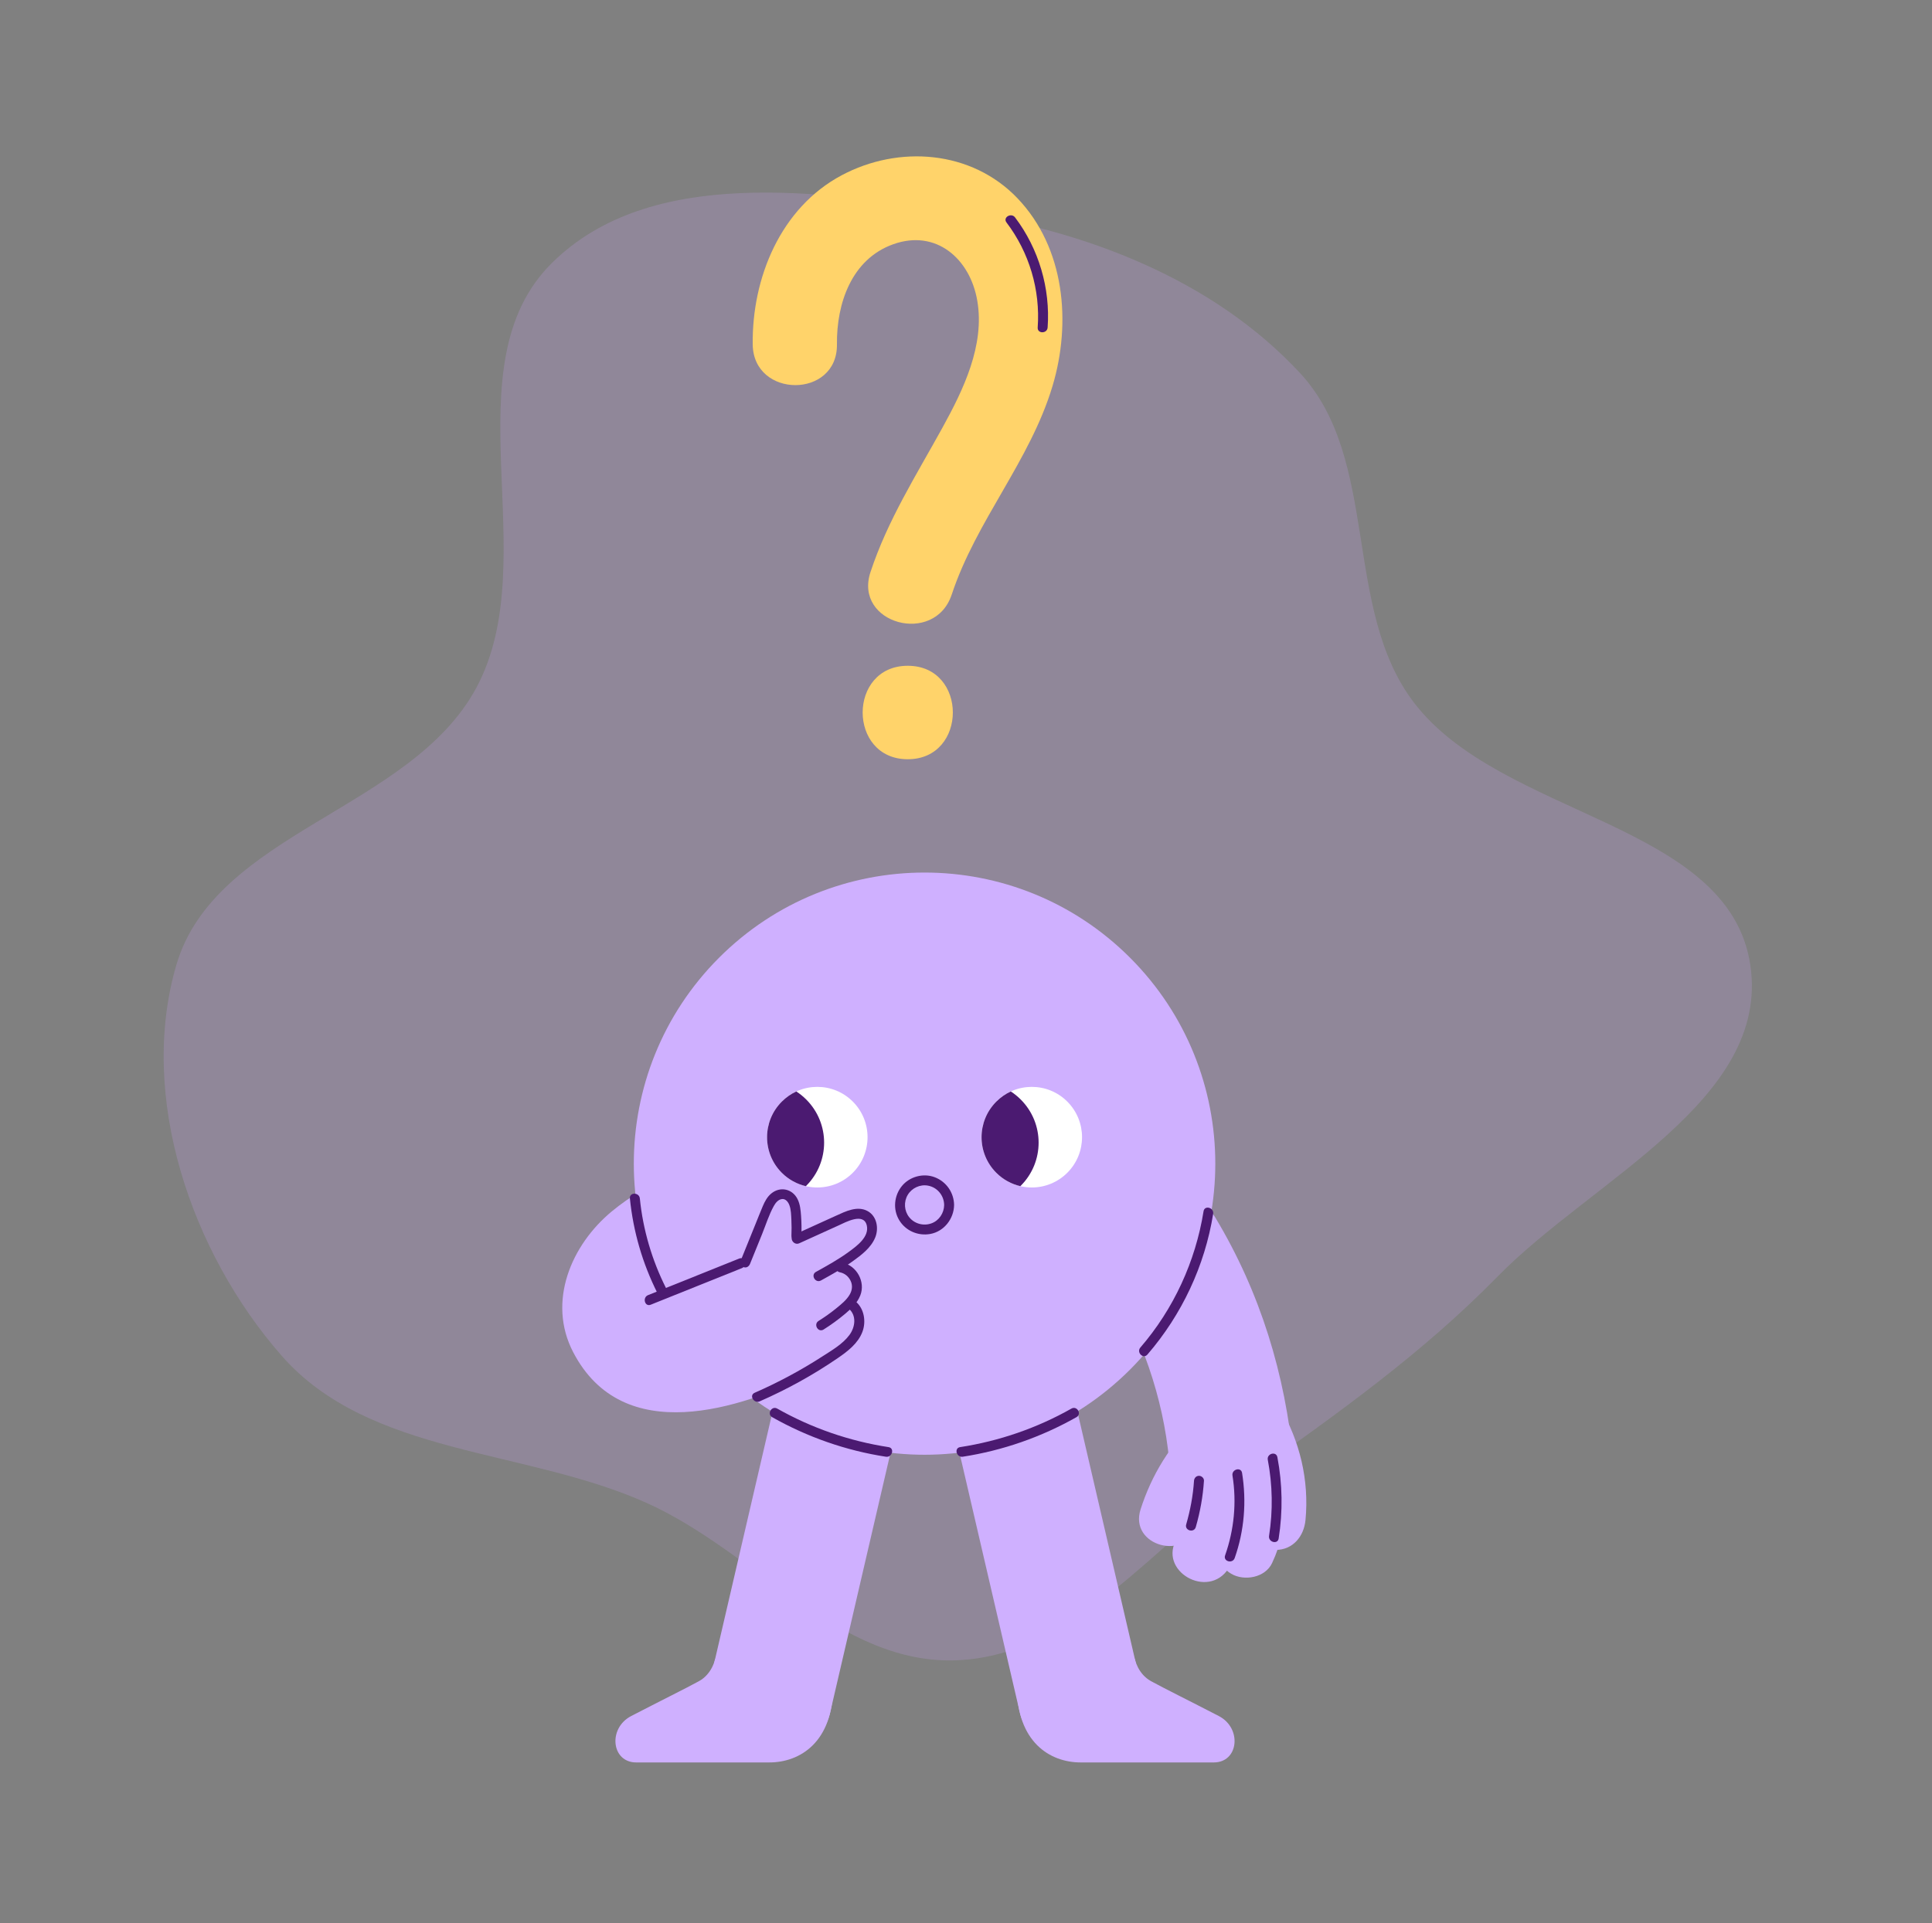<svg xmlns="http://www.w3.org/2000/svg" width="457" height="455" viewBox="0 0 457 455" fill="none"><rect x="0" y="0" width="457" height="455" fill="#808080" stroke="none"/><path opacity="0.2" fill-rule="evenodd" clip-rule="evenodd" d="M153.082 355.655C178.551 367.131 198.702 394.147 226.6 392.817C254.479 391.489 273.403 365.008 296.142 348.838C316.743 334.188 336.511 320.14 354.197 302.079C376.711 279.086 418.679 260.284 414.04 228.434C409.101 194.521 355.145 193.452 334.402 166.16C317.481 143.897 326.516 108.716 307.48 88.23C286.818 65.994 256.545 54.472 226.516 50.056C194.062 45.284 153.871 39.152 130.564 62.213C105.972 86.545 129.029 132.154 112.713 162.658C97.243 191.581 50.898 196.855 41.704 228.342C32.614 259.471 45.202 296.289 66.564 320.708C87.397 344.522 124.233 342.656 153.082 355.655Z" fill="#D5A5FF"></path><g clip-path="url(#clip0_951_43)"><path d="M269.548 397.276C260.333 357.595 251.115 317.913 241.9 278.231C240.101 270.489 231.257 265.91 223.827 267.954C215.906 270.135 211.761 278.288 213.565 286.054C222.78 325.736 231.997 365.418 241.212 405.099C243.011 412.842 251.855 417.42 259.285 415.377C267.207 413.196 271.352 405.043 269.548 397.276Z" fill="#CFB0FF"></path><path d="M268.447 392.534C268.447 392.534 269.113 396.057 272.299 397.787C276.073 399.836 280.208 401.833 288.288 406.014C293.861 408.896 292.989 417 287.114 417H255.629C248.284 417 240.546 412.096 240.546 399.049C240.546 388.063 268.447 392.534 268.447 392.534Z" fill="#CFB0FF"></path><path d="M174.891 272.144C164.165 275.449 153.539 279.354 144.776 286.57C135.107 294.535 129.375 308.007 135.585 319.937C147.336 342.511 174.847 333.508 192.481 324.836C199.602 321.336 201.55 311.21 197.751 304.705C193.504 297.429 184.797 295.911 177.649 299.427C172.679 301.871 167.651 303.358 162.307 304.741C161.275 305.008 160.11 305.054 161.843 304.898C161.001 304.974 159.659 304.722 158.929 305.01C157.823 305.448 160.267 304.954 160.891 305.411C161.338 305.736 161.358 306.044 161.67 306.504C162 306.99 162.197 311.682 161.643 311.42C161.475 311.342 162.813 309.787 162.708 309.87C164.38 308.557 165.844 307.377 167.861 306.247C172.469 303.663 177.395 302.157 182.702 300.519C200.722 294.965 193.035 266.551 174.891 272.144Z" fill="#CFB0FF"></path><path d="M196.389 405.099C205.604 365.418 214.822 325.736 224.037 286.054C225.833 278.319 221.642 270.12 213.774 267.954C206.344 265.91 197.507 270.457 195.701 278.231C186.486 317.913 177.269 357.595 168.054 397.276C166.257 405.011 170.448 413.211 178.316 415.377C185.746 417.42 194.583 412.873 196.389 405.099Z" fill="#CFB0FF"></path><path d="M169.157 392.534C169.157 392.534 168.49 396.057 165.305 397.787C161.531 399.836 157.396 401.833 149.316 406.014C143.743 408.896 144.615 417 150.49 417H181.975C189.32 417 197.058 412.096 197.058 399.049C197.058 388.063 169.157 392.534 169.157 392.534Z" fill="#CFB0FF"></path><path d="M267.328 324.027C294.186 297.13 294.186 253.52 267.328 226.622C240.47 199.725 196.925 199.725 170.067 226.622C143.209 253.52 143.209 297.13 170.067 324.027C196.925 350.925 240.47 350.925 267.328 324.027Z" fill="#CFB0FF"></path><path d="M225.123 140.678C230.884 123.204 243.673 109.037 248.977 91.301C253.456 76.322 251.882 58.626 240.663 46.894C229.802 35.536 212.595 34.277 199.096 41.466C184.641 49.165 177.862 65.739 178.047 81.486C178.199 94.317 198.127 94.352 197.974 81.486C197.859 71.822 201.413 61.319 211.277 57.792C221.464 54.149 229.473 61.258 231.167 71.137C232.981 81.71 227.879 92.205 222.933 101.184C216.743 112.43 209.952 123.089 205.902 135.371C201.872 147.594 221.107 152.833 225.118 140.675L225.123 140.678Z" fill="#FFD36A"></path><path d="M238.075 52.631C243.463 59.748 246.097 68.575 245.459 77.486C245.352 78.997 247.703 78.992 247.81 77.486C248.474 68.221 245.711 58.848 240.106 51.443C239.203 50.25 237.162 51.423 238.075 52.631Z" fill="#4B1A71"></path><path d="M214.726 179.638C228.933 179.638 228.955 157.526 214.726 157.526C200.498 157.526 200.498 179.638 214.726 179.638Z" fill="#FFD36A"></path><path d="M184.926 260.645C189.567 255.997 197.093 255.997 201.733 260.645C206.373 265.292 206.373 272.829 201.733 277.476C197.093 282.123 189.567 282.123 184.926 277.476C180.286 272.829 180.286 265.292 184.926 260.645Z" fill="white"></path><path d="M184.926 260.649C185.956 259.618 187.121 258.818 188.358 258.244C189.198 258.784 189.986 259.427 190.719 260.158C196.345 265.793 196.345 274.917 190.719 280.551L190.619 280.652C188.532 280.16 186.554 279.112 184.926 277.481C180.281 272.829 180.288 265.297 184.926 260.652V260.649Z" fill="#4B1A71"></path><path d="M235.661 260.645C240.301 255.997 247.827 255.997 252.468 260.645C257.108 265.292 257.108 272.829 252.468 277.476C247.827 282.123 240.301 282.123 235.661 277.476C231.021 272.829 231.021 265.292 235.661 260.645Z" fill="white"></path><path d="M235.663 260.649C236.694 259.618 237.858 258.818 239.096 258.244C239.935 258.784 240.724 259.427 241.456 260.158C247.083 265.793 247.083 274.917 241.456 280.551L241.356 280.652C239.269 280.16 237.292 279.112 235.663 277.481C231.018 272.829 231.025 265.297 235.663 260.652V260.649Z" fill="#4B1A71"></path><path d="M223.334 285.101C223.307 287.008 222.142 288.797 220.324 289.452C218.444 290.13 216.316 289.56 215.061 287.991C213.867 286.494 213.74 284.35 214.719 282.712C215.688 281.089 217.626 280.18 219.496 280.522C221.713 280.925 223.302 282.857 223.331 285.101C223.353 286.614 225.704 286.619 225.682 285.101C225.64 282.16 223.834 279.574 221.09 278.532C218.4 277.51 215.173 278.381 213.35 280.603C211.487 282.874 211.167 286.13 212.688 288.675C214.207 291.22 217.158 292.481 220.043 291.963C223.312 291.374 225.638 288.367 225.682 285.101C225.704 283.585 223.353 283.585 223.331 285.101H223.334Z" fill="#4B1A71"></path><path d="M262.124 302.971C269.96 316.011 275.16 330.51 276.575 345.724C277.313 353.634 282.8 360.438 291.268 360.438C298.643 360.438 306.703 353.683 305.961 345.724C304.052 325.237 298.123 305.802 287.497 288.12C277.757 271.912 252.341 286.69 262.124 302.974V302.971Z" fill="#CFB0FF"></path><path d="M179.7 331.564C186.156 328.738 192.357 325.32 198.171 321.331C200.507 319.727 202.926 317.891 203.983 315.156C204.918 312.735 204.445 309.621 202.377 307.924C201.218 306.971 199.543 308.628 200.715 309.589C202.67 311.195 202.316 313.96 200.949 315.83C199.343 318.023 196.753 319.495 194.51 320.945C189.418 324.233 184.064 327.103 178.513 329.533C177.129 330.139 178.325 332.166 179.7 331.567V331.564Z" fill="#4B1A71"></path><path d="M194.815 314.569C196.58 313.461 198.266 312.232 199.863 310.895C201.332 309.665 202.775 308.313 203.498 306.494C204.769 303.297 202.651 299.436 199.282 298.757C197.805 298.459 197.173 300.727 198.657 301.028C199.797 301.258 200.693 301.984 201.198 303.033C201.738 304.15 201.581 305.321 200.954 306.365C200.19 307.638 198.952 308.621 197.817 309.548C196.487 310.635 195.081 311.623 193.626 312.537C192.347 313.342 193.526 315.378 194.812 314.571L194.815 314.569Z" fill="#4B1A71"></path><path d="M194.195 302.966C196.726 301.566 199.267 300.16 201.625 298.473C203.725 296.972 206.031 295.251 207.032 292.782C207.904 290.631 207.423 287.788 205.275 286.573C202.839 285.194 200.029 286.609 197.761 287.641C194.466 289.137 191.173 290.633 187.877 292.132C186.501 292.758 187.694 294.787 189.064 294.163C192.147 292.762 195.227 291.364 198.31 289.963C200.024 289.186 204.335 286.778 205.04 289.983C205.629 292.66 202.675 294.801 200.825 296.161C198.359 297.97 195.681 299.454 193.011 300.93C191.685 301.663 192.872 303.697 194.197 302.964L194.195 302.966Z" fill="#4B1A71"></path><path d="M189.557 292.357C189.62 290.795 189.601 289.232 189.486 287.675C189.386 286.333 189.269 284.947 188.661 283.725C187.445 281.29 184.587 280.647 182.47 282.36C181.496 283.148 180.908 284.258 180.427 285.392C179.815 286.834 179.246 288.294 178.657 289.746C177.491 292.628 176.324 295.51 175.155 298.393C174.913 298.987 175.416 299.681 175.975 299.84C176.644 300.033 177.183 299.603 177.42 299.018C178.365 296.684 179.312 294.347 180.259 292.01C181.145 289.819 181.88 287.445 183.022 285.375C183.437 284.622 184.086 283.776 185.016 283.698C185.876 283.624 186.454 284.431 186.723 285.152C187.126 286.23 187.135 287.475 187.194 288.611C187.257 289.861 187.257 291.11 187.206 292.359C187.145 293.875 189.496 293.872 189.557 292.359V292.357Z" fill="#4B1A71"></path><path d="M153.917 308.702C161.106 305.817 168.295 302.932 175.482 300.048C176.868 299.49 176.263 297.214 174.857 297.776C167.668 300.661 160.479 303.546 153.292 306.431C151.906 306.988 152.511 309.264 153.917 308.702Z" fill="#4B1A71"></path><path d="M148.999 283.558C149.787 291.381 151.982 298.95 155.519 305.971C156.2 307.323 158.228 306.132 157.55 304.783C154.21 298.158 152.094 290.946 151.349 283.558C151.198 282.065 148.847 282.05 148.999 283.558Z" fill="#4B1A71"></path><path d="M271.41 320.495C279.546 311.068 284.985 299.515 286.962 287.206C287.201 285.724 284.936 285.086 284.694 286.58C282.781 298.483 277.623 309.702 269.745 318.83C268.762 319.972 270.417 321.644 271.408 320.495H271.41Z" fill="#4B1A71"></path><path d="M227.732 344.665C237.187 343.203 246.302 340.02 254.63 335.309C255.949 334.564 254.765 332.53 253.444 333.275C245.284 337.891 236.371 340.964 227.108 342.394C225.616 342.624 226.251 344.892 227.732 344.665Z" fill="#4B1A71"></path><path d="M210.181 342.396C200.917 340.966 192.008 337.893 183.845 333.278C182.527 332.532 181.34 334.564 182.658 335.312C190.987 340.023 200.102 343.208 209.556 344.667C211.036 344.897 211.675 342.629 210.181 342.396Z" fill="#4B1A71"></path><path d="M290.655 371.023C295.228 363.797 297.403 355.241 296.636 346.706C296.294 342.907 293.638 339.644 289.584 339.644C286.035 339.644 282.187 342.885 282.532 346.706C283.098 353.006 281.868 358.536 278.477 363.892C273.605 371.593 285.805 378.687 290.655 371.021V371.023Z" fill="#CFB0FF"></path><path d="M300.898 369.835C305.221 360.621 305.107 350.307 299.695 341.526C294.935 333.806 282.729 340.89 287.516 348.655C290.14 352.911 290.902 358.054 288.72 362.704C287.101 366.154 287.758 370.322 291.249 372.368C294.31 374.16 299.27 373.302 300.898 369.835Z" fill="#CFB0FF"></path><path d="M283.393 360.888C285.273 354.996 288.605 350.021 293.126 345.834C299.802 339.646 289.811 329.677 283.152 335.845C276.864 341.673 272.394 348.977 269.792 357.133C267.024 365.811 280.637 369.527 283.393 360.888Z" fill="#CFB0FF"></path><path d="M290.536 339.976C294.144 346.132 295.379 352.561 294.7 359.651C294.337 363.452 298.203 366.713 301.753 366.713C305.871 366.713 308.439 363.464 308.805 359.651C309.705 350.261 307.472 340.964 302.714 332.848C298.123 325.012 285.927 332.112 290.536 339.976Z" fill="#CFB0FF"></path><path d="M292.057 368.637C294.337 362.174 294.893 355.258 293.802 348.498C293.56 347.007 291.295 347.64 291.534 349.124C292.557 355.463 291.92 361.963 289.789 368.012C289.284 369.442 291.554 370.058 292.057 368.637Z" fill="#4B1A71"></path><path d="M302.456 364.017C303.464 357.614 303.364 351.146 302.155 344.777C301.872 343.291 299.607 343.919 299.888 345.403C301.013 351.324 301.128 357.433 300.188 363.389C299.953 364.87 302.219 365.508 302.456 364.014V364.017Z" fill="#4B1A71"></path><path d="M282.434 350.361C282.205 353.864 281.558 357.314 280.586 360.685C280.164 362.142 282.432 362.765 282.854 361.311C283.884 357.741 284.546 354.07 284.787 350.361C284.829 349.725 284.218 349.183 283.611 349.183C282.939 349.183 282.478 349.723 282.434 350.361Z" fill="#4B1A71"></path></g><defs><clipPath id="clip0_951_43"><rect width="176" height="380" fill="white" transform="translate(133 37)"></rect></clipPath></defs></svg>